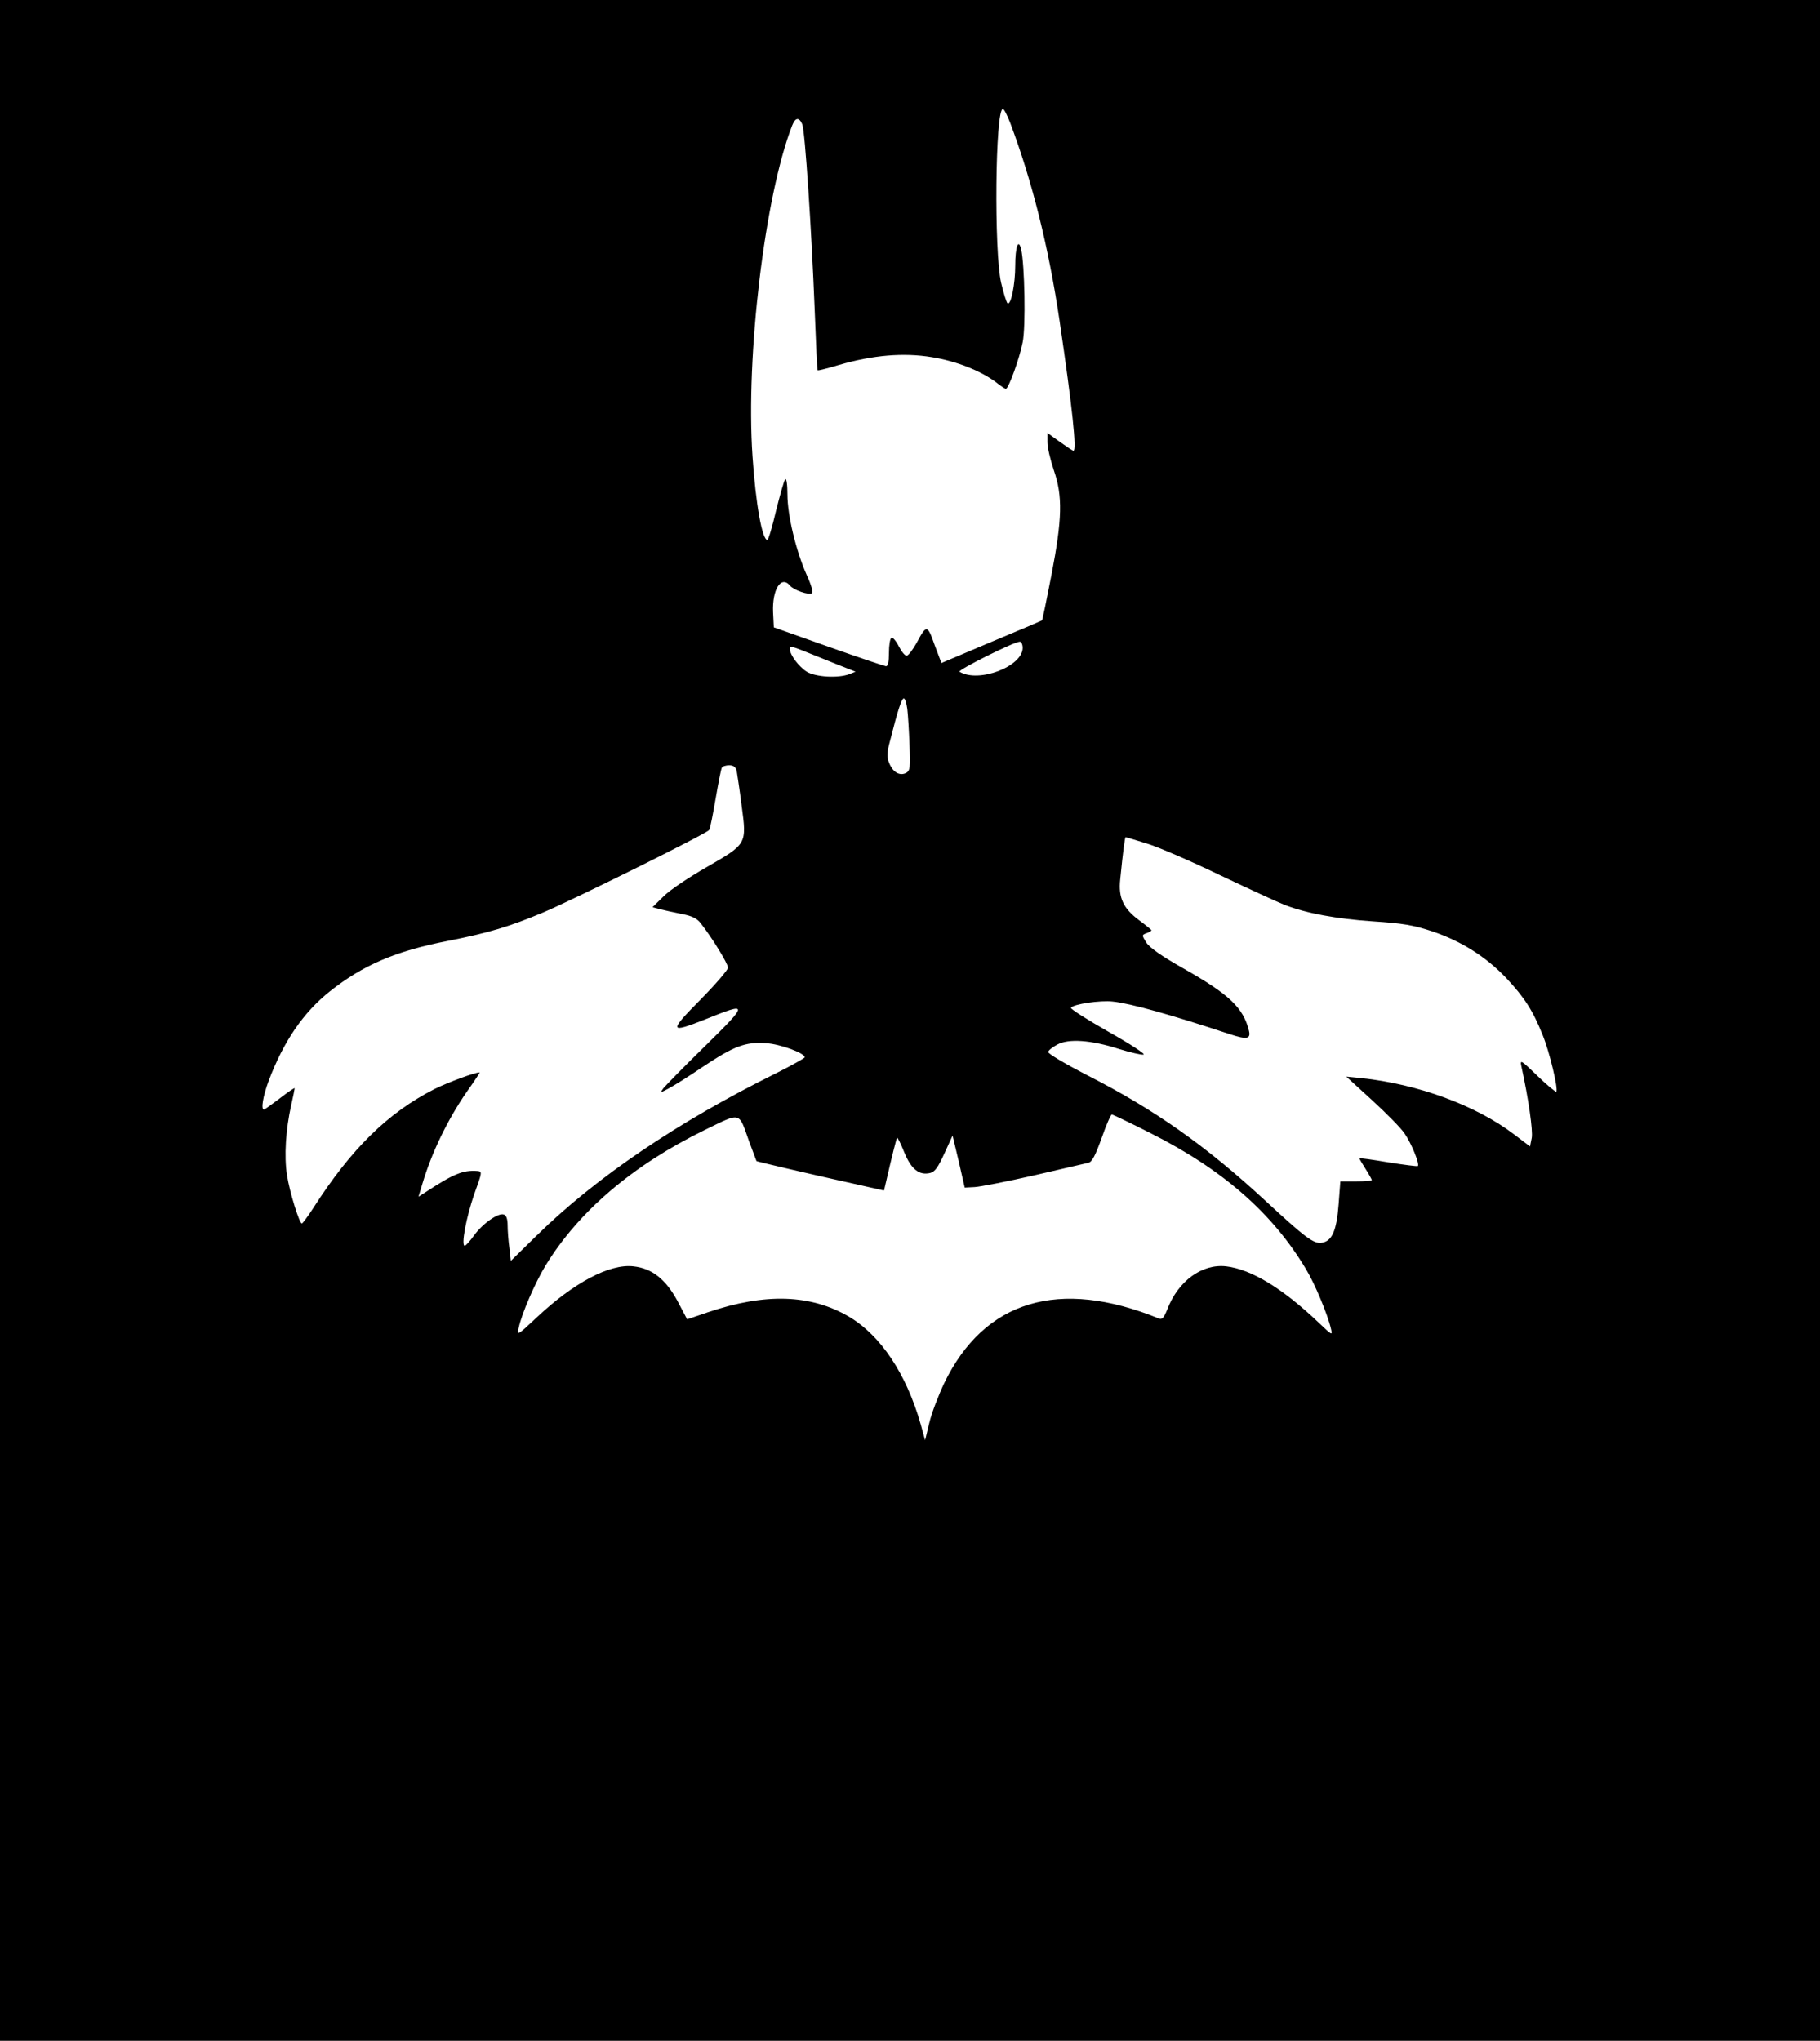 <?xml version="1.0" standalone="no"?>
<!DOCTYPE svg PUBLIC "-//W3C//DTD SVG 20010904//EN"
 "http://www.w3.org/TR/2001/REC-SVG-20010904/DTD/svg10.dtd">
<svg version="1.0" xmlns="http://www.w3.org/2000/svg"
 width="735pt" height="824pt" viewBox="0 0 735 824"
 preserveAspectRatio="xMidYMid meet">

<g transform="translate(0,824) scale(0.1,-0.1)"
fill="#000000" stroke="none">
<path d="M0 4120 l0 -4120 3675 0 3675 0 0 4120 0 4120 -3675 0 -3675 0 0
-4120z m4080 3623 c89 -236 155 -502 199 -798 52 -352 70 -525 56 -525 -3 0
-27 16 -55 36 l-50 36 0 -38 c0 -21 12 -71 26 -113 36 -104 34 -196 -10 -424
-19 -98 -36 -180 -38 -182 -1 -1 -94 -41 -205 -87 l-201 -85 -28 74 c-29 82
-32 82 -73 6 -14 -25 -31 -48 -38 -50 -7 -3 -21 14 -33 37 -11 22 -25 38 -30
35 -6 -4 -10 -31 -10 -61 0 -37 -4 -54 -12 -54 -7 1 -112 36 -233 79 l-220 78
-3 61 c-4 91 32 150 68 108 14 -18 76 -40 89 -31 6 3 -3 34 -21 73 -43 96 -78
241 -78 325 0 41 -4 67 -9 62 -5 -6 -21 -63 -37 -127 -15 -65 -31 -118 -35
-118 -21 0 -47 144 -60 337 -28 408 50 1054 160 1336 13 33 28 35 41 5 11 -28
37 -420 50 -747 5 -134 10 -245 12 -246 2 -2 41 8 88 22 135 39 258 50 373 31
99 -16 198 -55 260 -102 19 -15 36 -26 39 -26 11 0 56 125 68 188 13 63 8 314
-6 375 -11 47 -24 11 -24 -66 0 -74 -17 -160 -31 -152 -4 3 -16 40 -26 83 -29
125 -24 702 7 702 5 0 18 -26 30 -57z m50 -2119 c0 -75 -179 -143 -255 -96 -9
6 218 120 243 121 6 1 12 -10 12 -25z m-828 -35 c57 -23 114 -46 128 -51 l25
-10 -25 -10 c-45 -17 -136 -12 -172 10 -32 20 -68 68 -68 91 0 15 -2 16 112
-30z m362 -211 c3 -24 7 -89 9 -146 4 -92 2 -104 -14 -113 -26 -13 -53 3 -68
40 -10 24 -10 41 4 92 30 119 46 169 55 169 5 0 11 -19 14 -42z m-689 -250 c2
-13 12 -76 20 -140 21 -157 22 -155 -141 -249 -70 -40 -148 -92 -173 -117
l-46 -45 30 -8 c17 -4 56 -13 87 -19 42 -8 63 -18 78 -38 45 -57 110 -163 110
-179 0 -9 -50 -67 -112 -130 -128 -129 -126 -137 22 -78 174 70 174 65 -1
-107 -86 -84 -162 -162 -170 -172 -14 -19 -13 -19 21 -1 19 10 82 49 139 88
125 83 171 101 254 95 57 -3 157 -40 157 -57 0 -3 -53 -33 -117 -65 -396 -196
-725 -419 -964 -653 l-106 -104 -6 53 c-4 29 -7 70 -7 91 0 24 -5 40 -15 43
-22 9 -88 -38 -121 -85 -16 -22 -33 -41 -37 -41 -16 0 6 115 38 208 33 91 33
92 12 94 -58 4 -96 -12 -209 -86 l-28 -18 16 53 c38 127 102 259 180 372 30
42 53 77 51 77 -20 0 -127 -40 -182 -67 -187 -95 -336 -240 -490 -481 -22 -34
-43 -62 -46 -62 -10 0 -49 125 -60 195 -12 77 -5 185 17 283 8 35 14 65 14 68
0 3 -27 -15 -59 -40 -33 -25 -62 -46 -65 -46 -13 0 -4 54 19 116 61 161 140
276 248 362 133 105 264 162 476 203 167 33 249 58 385 115 121 51 662 319
670 333 4 6 15 62 26 126 11 64 22 120 25 125 3 6 17 10 30 10 17 0 26 -7 30
-22z m1657 -294 c46 -14 180 -72 298 -129 118 -56 235 -110 259 -119 88 -34
209 -56 354 -66 122 -8 164 -15 240 -40 119 -40 218 -103 300 -189 73 -78 107
-130 147 -230 28 -68 64 -220 55 -229 -2 -2 -37 26 -76 64 -66 64 -71 67 -65
39 29 -131 47 -260 42 -289 l-7 -35 -66 50 c-153 116 -387 202 -615 226 l-61
6 104 -95 c58 -53 117 -113 131 -134 28 -40 62 -124 54 -132 -3 -2 -57 5 -120
15 -64 11 -116 18 -116 16 0 -2 11 -21 25 -43 14 -22 25 -42 25 -45 0 -3 -29
-5 -64 -5 l-63 0 -7 -92 c-8 -108 -27 -151 -70 -156 -32 -4 -67 23 -226 170
-240 222 -449 369 -718 506 -93 48 -162 89 -159 95 2 7 19 20 38 30 45 24 135
18 247 -18 46 -14 91 -25 100 -23 9 2 -54 43 -141 92 -86 49 -154 92 -152 97
10 15 119 31 170 25 73 -8 234 -53 473 -132 67 -22 84 -19 76 14 -23 93 -78
146 -265 252 -89 50 -138 85 -150 105 -18 29 -18 30 1 37 11 4 20 9 20 12 0 2
-22 20 -49 40 -64 47 -85 91 -77 165 12 121 19 171 22 171 2 0 40 -12 86 -26z
m-1607 -1202 c16 -42 29 -78 30 -80 2 -2 201 -49 413 -96 l102 -23 5 21 c29
126 45 189 48 192 2 2 15 -24 29 -59 28 -68 60 -94 105 -83 19 5 32 24 57 79
l33 72 25 -105 24 -105 40 2 c21 1 129 22 239 47 110 26 209 48 220 51 15 3
28 28 54 100 18 52 37 95 41 95 4 0 75 -34 156 -75 292 -147 493 -323 628
-549 36 -59 88 -184 101 -241 7 -29 5 -27 -51 26 -143 136 -270 214 -372 226
-98 11 -194 -59 -238 -174 -13 -33 -21 -42 -33 -37 -404 165 -706 74 -868
-261 -23 -49 -51 -121 -60 -160 l-17 -70 -18 65 c-58 203 -161 358 -290 434
-154 90 -337 96 -568 18 l-85 -29 -40 76 c-47 86 -102 130 -177 138 -96 11
-241 -66 -389 -205 -81 -76 -82 -76 -74 -42 12 56 65 179 108 250 134 219 352
405 642 547 150 73 137 76 180 -45z"/>
</g>
</svg>
